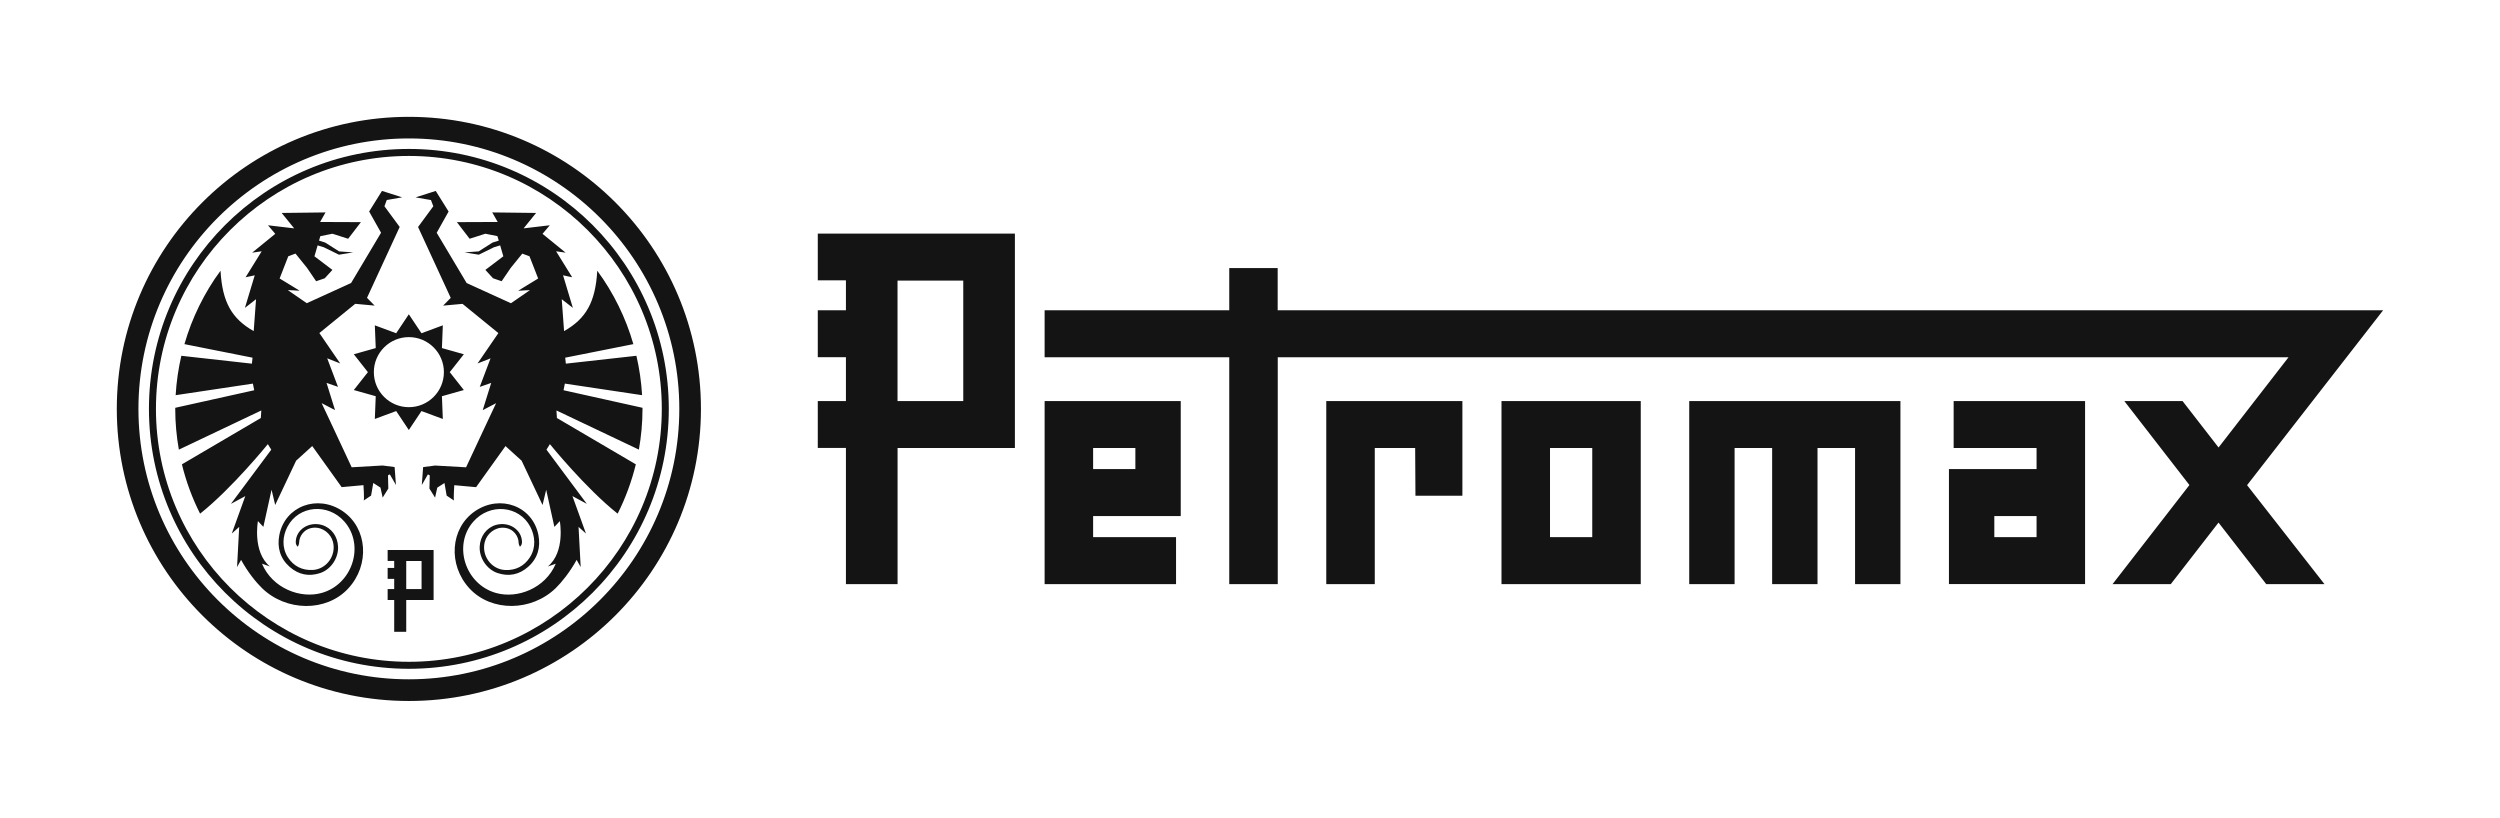 <?xml version="1.0" encoding="UTF-8"?>
<svg xmlns="http://www.w3.org/2000/svg" id="Layer_1" version="1.1" viewBox="0 0 606.61 198.43">
  <defs>
    <style>
      .st0 {
        fill: #141414;
      }

      .st1 {
        fill: none;
      }
    </style>
  </defs>
  <g id="Grafik">
    <path class="st0" d="M99.21,33.59c36.18,0,65.62,29.44,65.62,65.62s-29.44,65.62-65.62,65.62-65.62-29.44-65.62-65.62S63.03,33.59,99.21,33.59ZM99.21,28.35c-39.14,0-70.87,31.73-70.87,70.87s31.73,70.87,70.87,70.87,70.87-31.73,70.87-70.87S138.35,28.35,99.21,28.35h0ZM99.21,37.84c33.84,0,61.37,27.53,61.37,61.37s-27.53,61.37-61.37,61.37-61.37-27.53-61.37-61.37,27.53-61.37,61.37-61.37ZM99.21,36.14c-34.83,0-63.07,28.24-63.07,63.07s28.24,63.07,63.07,63.07,63.07-28.24,63.07-63.07-28.24-63.07-63.07-63.07h0ZM98.57,136.12h3.72v6.82h-3.72v-6.82ZM94.06,133.46v2.64h1.59v1.7h-1.59v2.66h1.59v2.48h-1.59v2.65h1.59v7.71h2.92v-7.71h6.64v-12.14h-11.16ZM109.13,90.3l3.42-4.34-5.32-1.5.22-5.52-5.18,1.92-3.07-4.6-3.07,4.6-5.18-1.92.22,5.52-5.32,1.5,3.42,4.34-3.42,4.34,5.32,1.5-.22,5.52,5.18-1.92,3.07,4.6,3.07-4.6,5.18,1.92-.22-5.52,5.32-1.5-3.42-4.34ZM99.21,98.8c-4.7,0-8.5-3.81-8.5-8.5s3.81-8.5,8.5-8.5,8.5,3.81,8.5,8.5-3.81,8.5-8.5,8.5ZM137.14,86.79l16.54-3.29c-1.81-6.33-4.86-12.55-8.76-17.81-.43,7.65-2.75,11.65-8.05,14.65l-.57-7.74,2.7,2.1-2.38-7.9,2.22.48-3.91-6.31,2.32.34-5.61-4.57,1.76-2.08-6.35.75s3.03-3.74,3.03-3.74l-10.64-.13,1.32,2.32-9.9.04,3.09,4.03,3.82-1.22,2.93.59.32,1.08-1.51.48-3.37,2.14-3.41.24,3.45.56,3.69-1.81,1.49-.45.77,2.65-4.36,3.3,1.86,2.03,2.09.72,2.2-3.23,2.81-3.47,1.75.65,2.1,5.39s-5,3.04-4.84,2.98c.16-.05,2.85-.16,2.85-.16l-4.61,3.18-10.75-4.9-7.27-12.2,2.89-5.15-3.12-5-4.89,1.56,3.73.65.57,1.51-3.7,5.03,7.93,17.2-1.85,1.88c.16,0,4.71-.43,4.71-.43l8.7,7.09-5.06,7.38,3.16-1.25-2.62,6.93,2.78-.97-2.06,6.61,3.25-1.69-1.9,4.03-5.39,11.53-7.51-.43-2.91.38-.32,4.35,1.48-2.58.45.24-.08,3.2,1.37,2.2.53-2.42,1.75-1.13.53,3.06s1.99,1.34,1.8,1.18c-.19-.16.05-3.71.05-3.71l5.29.48,7.14-9.97,3.91,3.55,5.08,10.75.88-3.7,1.99,9.01,1.32-1.4s1.38,7.46-2.91,11.01l1.93-.68c-2.57,6.03-9.35,8.56-14.52,7.1-7.46-2.11-10.48-11.56-5.52-17.27,4-4.61,11.15-3.97,13.86,1.22,1.16,2.23,1.43,5.02-.1,7.4-1.37,2.14-3.49,3.22-6.04,3.08-3.36-.18-5.76-3.53-4.91-6.82.52-2,2.45-3.57,4.61-3.44,2.4.15,3.6,2.12,3.6,3.64,0,.43.32.97.32.97.26-.16.5-.62.5-1.07,0-3.1-3.19-5.11-6.34-4.21-2.25.65-3.83,2.74-3.93,5.3-.1,2.72,1.71,5.47,4.32,6.36,2.73.92,5.27.42,7.44-1.5,2.32-2.05,3.07-4.75,2.49-7.73-1.37-7-9.26-9.94-15.37-5.78-6.03,4.11-6.65,13.06-1.32,18.79,5.31,5.69,15.05,5.59,20.92-.14,1.38-1.35,3.4-3.83,5.05-6.83,0,0,.97,1.75.98,1.74l-.52-9.74,1.8,1.61-3.28-9.08,3.49,1.88-9.79-13.15.83-1.34s8.65,10.69,16.44,16.87c1.9-3.77,3.38-7.78,4.41-11.97l-19.15-11.24-.11-1.83,20,9.5c.57-3.21.88-6.52.88-9.89,0-.09,0-.17,0-.26l-19.16-4.26.32-1.61,18.74,2.81c-.19-3.27-.66-6.46-1.38-9.56l-17.12,1.91-.16-1.45h0ZM61.28,86.79l-.16,1.45-17.12-1.91c-.72,3.1-1.19,6.29-1.38,9.56l18.74-2.81.32,1.61-19.16,4.26c0,.09,0,.17,0,.26,0,3.38.31,6.68.88,9.89l20-9.5-.11,1.83-19.15,11.24c1.02,4.19,2.51,8.2,4.41,11.97,7.79-6.18,16.44-16.87,16.44-16.87l.83,1.34-9.79,13.15,3.49-1.88-3.28,9.08,1.8-1.61-.52,9.74s.98-1.74.98-1.74c1.64,3.01,3.67,5.49,5.05,6.83,5.87,5.74,15.62,5.84,20.92.14,5.34-5.73,4.71-14.69-1.32-18.79-6.11-4.16-14-1.22-15.37,5.78-.58,2.98.17,5.68,2.49,7.73,2.17,1.92,4.71,2.42,7.44,1.5,2.61-.88,4.42-3.64,4.32-6.36-.09-2.57-1.67-4.65-3.93-5.3-3.14-.9-6.34,1.11-6.34,4.2,0,.45.24.91.5,1.07,0,0,.32-.54.32-.97,0-1.52,1.2-3.5,3.6-3.64,2.16-.13,4.09,1.44,4.61,3.44.85,3.29-1.55,6.64-4.91,6.82-2.55.14-4.67-.94-6.04-3.08-1.52-2.38-1.26-5.17-.1-7.4,2.71-5.19,9.86-5.84,13.86-1.22,4.95,5.72,1.93,15.16-5.52,17.27-5.17,1.46-11.95-1.07-14.52-7.1l1.93.68c-4.28-3.55-2.91-11.01-2.91-11.01l1.32,1.4,1.99-9.01.88,3.7,5.08-10.75,3.91-3.55,7.14,9.97,5.29-.48s.24,3.55.05,3.71c-.19.16,1.8-1.18,1.8-1.18l.53-3.06,1.75,1.13.53,2.42,1.37-2.2-.08-3.2.45-.24,1.48,2.58-.32-4.35-2.91-.38-7.51.43-5.39-11.53-1.9-4.03,3.25,1.69-2.06-6.61,2.78.97-2.62-6.93,3.16,1.25-5.06-7.38,8.7-7.09s4.55.43,4.71.43l-1.85-1.88,7.93-17.2-3.7-5.03.57-1.51,3.73-.65-4.89-1.56-3.12,5,2.89,5.15-7.27,12.2-10.75,4.9-4.61-3.18s2.7.11,2.86.16c.16.05-4.84-2.98-4.84-2.98l2.1-5.39,1.75-.65,2.81,3.48,2.2,3.23,2.09-.72,1.86-2.03-4.36-3.3.77-2.65,1.49.45,3.69,1.81,3.45-.56-3.41-.24-3.37-2.14-1.51-.48.32-1.08,2.93-.59,3.82,1.22,3.09-4.03-9.9-.04,1.32-2.32-10.64.13,3.03,3.74-6.35-.75,1.76,2.08-5.61,4.57,2.32-.34-3.91,6.31,2.22-.48-2.38,7.9,2.7-2.1-.57,7.74c-5.3-3-7.62-7-8.05-14.65-3.9,5.26-6.94,11.48-8.76,17.81l16.54,3.29h0ZM265.24,108.7h10.25v5.12h-10.25v-5.12ZM253.47,141.73h31.89v-11.39h-20.12v-5.12h21.26v-27.9h-33.03v44.42h0ZM376.1,108.7h10.25v21.64h-10.25v-21.64ZM364.33,141.73h33.79v-44.42h-33.79v44.42ZM321.81,97.31v44.42h11.77v-33.03h9.8l.07,11.59h11.39v-22.98h-33.03ZM409.88,97.31v44.42h11.01v-33.03h9.11v33.03h11.01v-33.03h9.11v33.03h11.01v-44.42h-51.25,0ZM298.27,65.05v10.24h-44.8v11.39h44.8v55.05h11.77v-55.05h245.26l-16.98,21.9-8.74-11.27h-14.13l15.8,20.38-18.65,24.04h14.13l11.58-14.93,11.58,14.93h14.13l-18.78-24.01,33.01-42.43h-268.23v-10.24h-11.77,0ZM217.79,68.08h15.94v29.23h-15.95v-29.23h0ZM198.43,56.69v11.33h6.83v7.27h-6.83v11.39h6.83v10.63s-6.83,0-6.83,0v11.38h6.83v33.04h12.53v-33.03h28.47v-52.01h-47.83ZM494.16,130.34h-10.25v-5.12h10.25v5.12ZM505.93,97.31h-31.89v11.39h20.12v5.12h-21.26v27.9h33.03v-44.42h0Z"></path>
  </g>
  <g id="Schutzraum">
    <rect class="st1" y="0" width="606.61" height="198.43"></rect>
  </g>
</svg>
